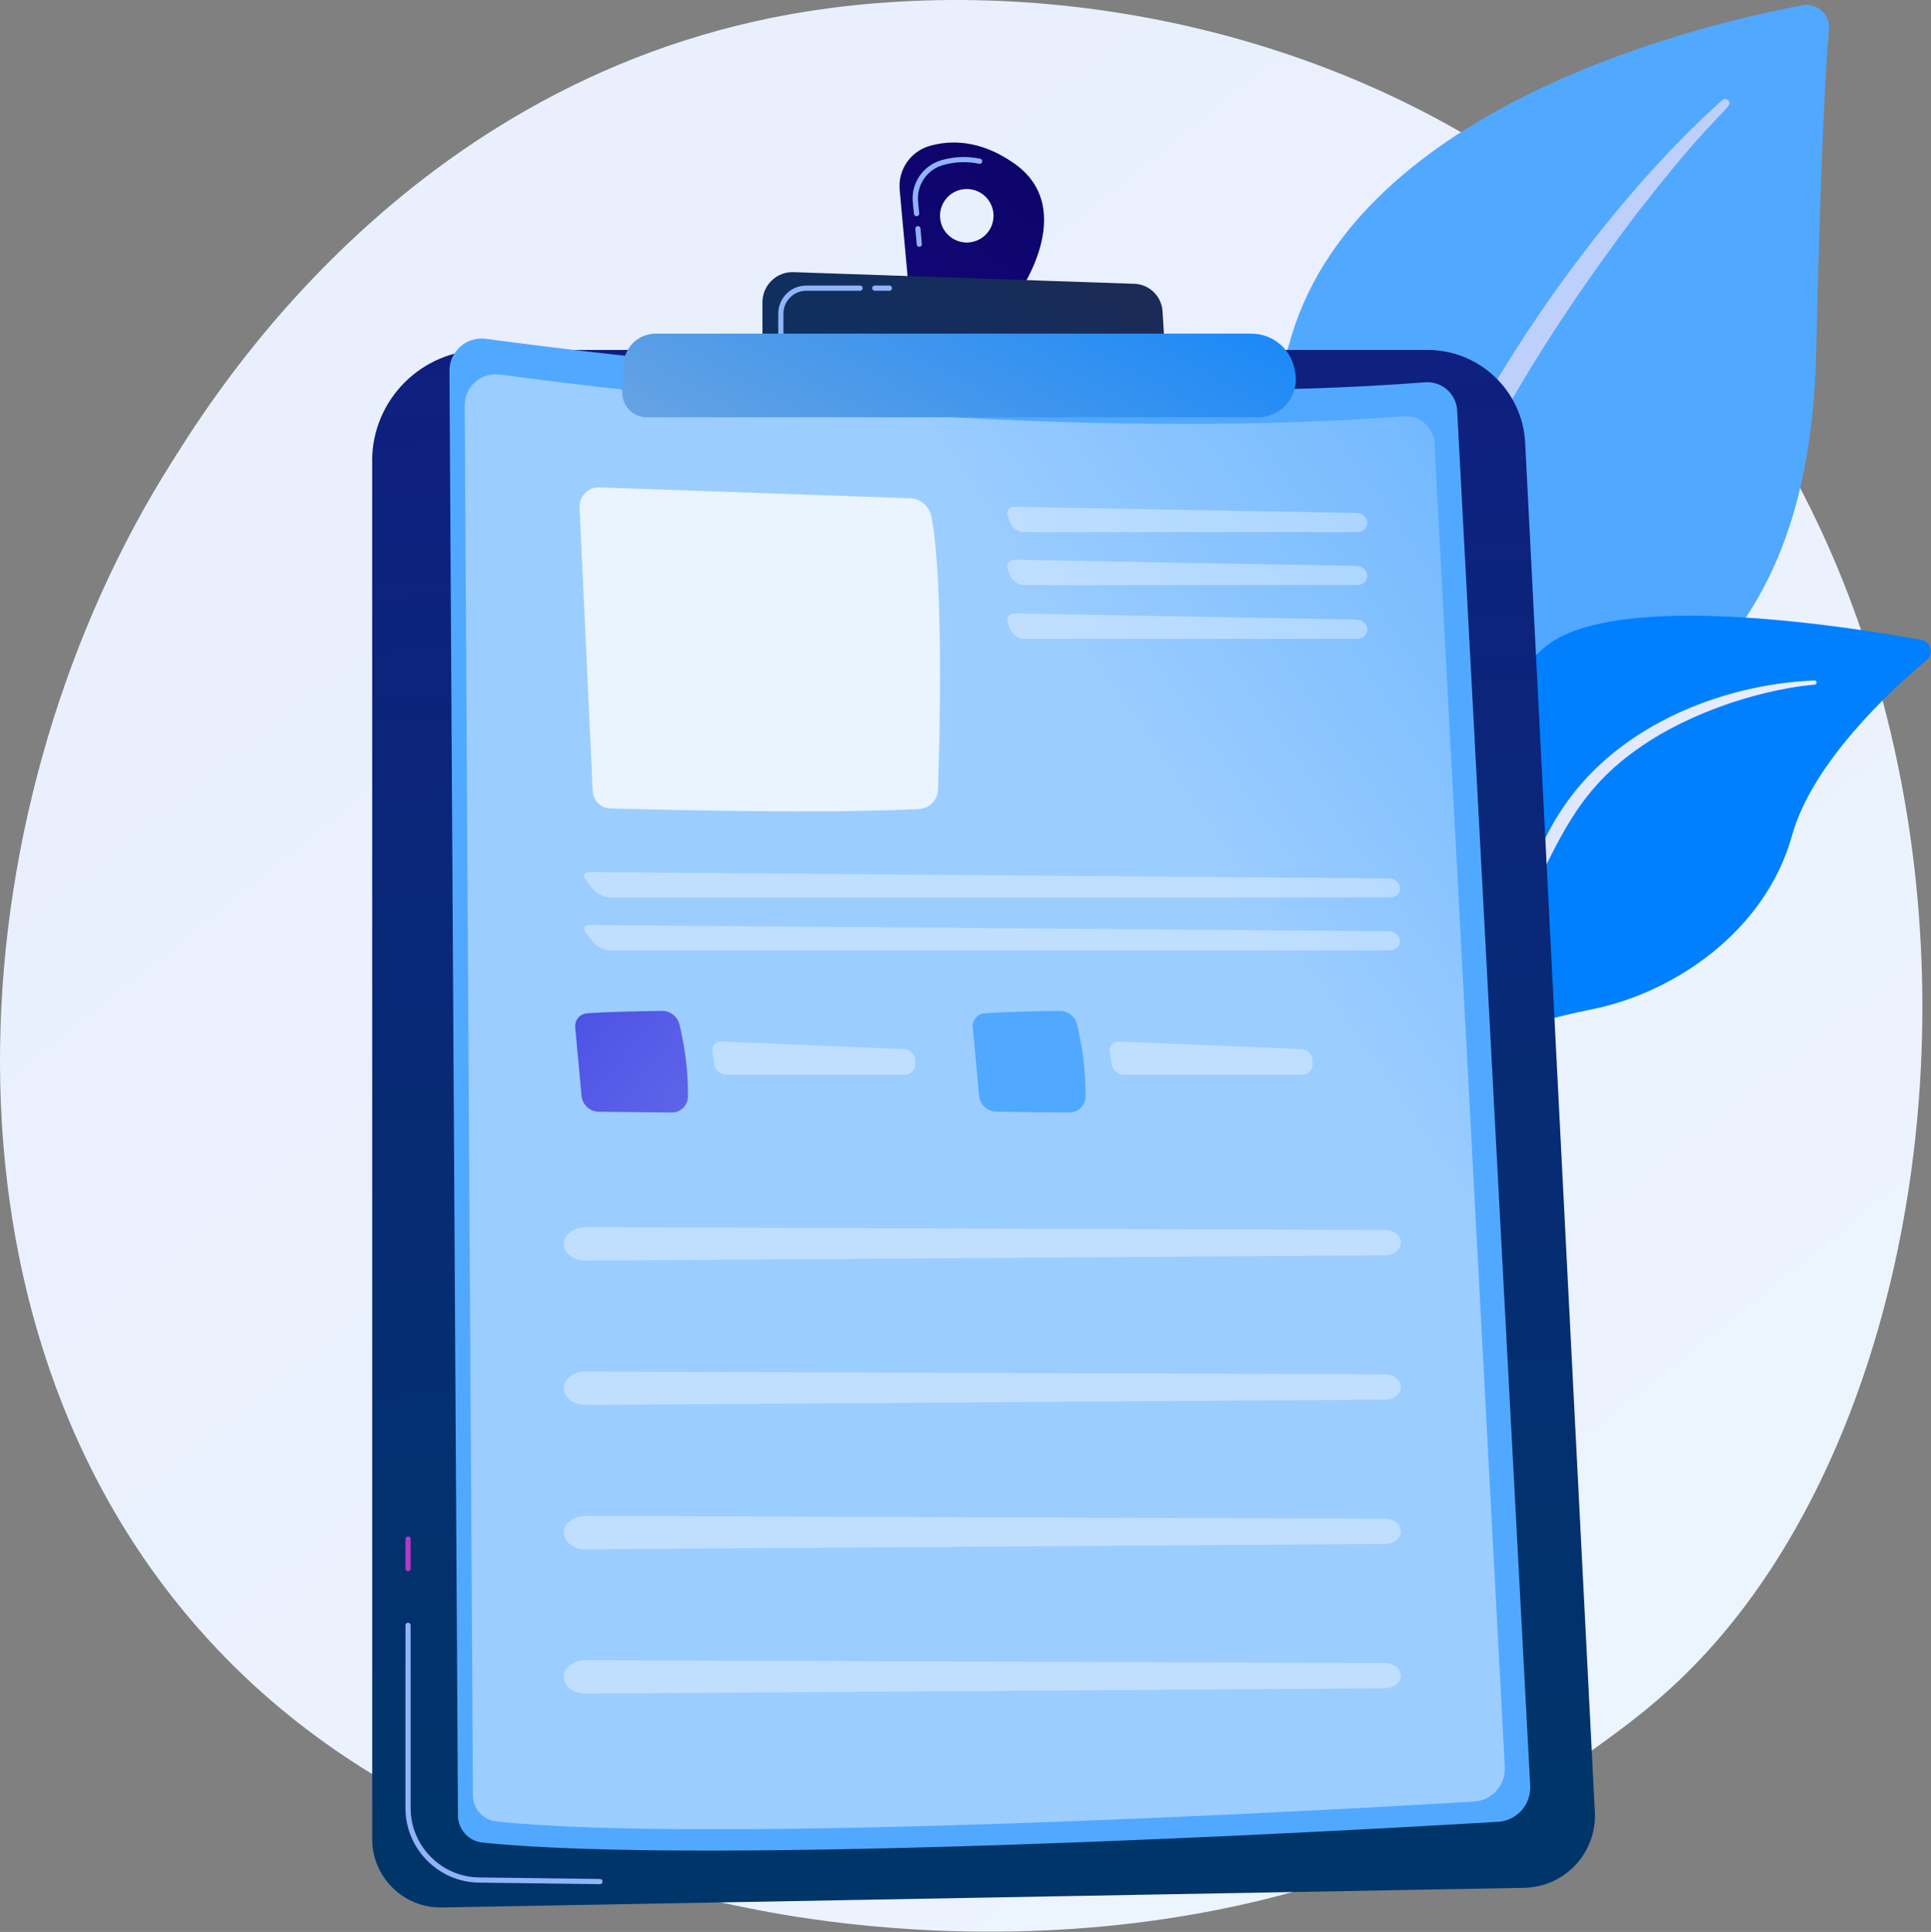 <?xml version="1.0" encoding="UTF-8"?> <svg xmlns="http://www.w3.org/2000/svg" width="2751" height="2752" viewBox="0 0 2751 2752" fill="none"><rect x="0" y="0" width="2751" height="2752" fill="#808080" stroke="none"/> <path d="M2421.23 2364.56C2365.03 2423.76 2311.73 2461.96 2269.73 2492.16C1775.53 2846.76 1190.73 2743.36 1066.53 2718.16C883.03 2680.86 528.23 2608.86 271.83 2307.26C-116.17 1850.96 -55.77 1132.06 245.23 657.463C300.33 570.663 591.13 88.863 1182.13 11.563C1539.83 -35.237 1956.83 59.063 2258.73 312.063C2892.53 843.163 2847.43 1915.96 2421.23 2364.56Z" fill="url(#paint0_linear)"></path> <path d="M1976.43 1566.26C1976.43 1566.26 1968.43 1227.96 2124.23 1137.46C2280.03 1046.96 2576.23 990.363 2587.33 504.663C2593.83 220.363 2600.83 95.963 2605.63 41.763C2607.43 20.663 2588.63 3.563 2567.83 7.463C2420.23 35.263 1940.93 149.663 1840.43 476.863C1721.23 864.663 1976.43 1566.26 1976.43 1566.26Z" fill="#51A8FF"></path> <path d="M2453.63 142.563C2291.63 287.063 2104.33 542.663 2004.53 798.363C1991.73 840.463 1954.23 930.063 1937.93 1089.26C1923.43 1222.06 1930.63 1362.36 1948.23 1455.16C1949.33 1461.06 1955.03 1464.86 1960.83 1463.76C1970.93 1461.86 1969.63 1450.96 1969.53 1451.36C1949.43 1292.66 1957.73 1095.16 2003.93 916.963C2062.93 698.263 2194.33 486.063 2330.33 306.163L2344.33 288.463C2449.63 153.163 2471.83 152.163 2462.03 142.763C2459.63 140.463 2456.03 140.463 2453.63 142.563Z" fill="#BDD0FB"></path> <path d="M1781.73 2186.66C1760.63 2196.96 1981.33 1919.56 2050.43 1483.86C2083.03 1278.56 2083.43 1021.26 2200.43 922.163C2297.73 839.663 2629.03 891.763 2737.43 911.563C2750.93 914.063 2755.53 931.163 2745.03 939.963C2693.03 983.663 2581.83 1086.56 2552.93 1190.36C2514.73 1327.16 2384.73 1414.16 2268.33 1437.66C2151.93 1461.16 2087.13 1484.06 2030.43 1670.26C1973.53 1856.36 1841.63 2157.26 1781.73 2186.66Z" fill="#0080FF"></path> <path d="M2584.93 969.263C2446.63 975.063 2298.23 1038.16 2222.83 1156.46L2215.73 1167.76C2199.33 1194.26 2106.23 1382.46 2054.53 1538.46C2053.93 1540.36 2054.93 1542.46 2056.93 1543.16C2060.23 1544.26 2061.93 1540.66 2061.53 1540.96C2097.53 1452.86 2149.23 1341.06 2190.43 1257.56C2234.63 1166.36 2265.53 1104.66 2366.33 1045.46C2478.53 981.763 2585.63 975.163 2585.33 975.263C2586.93 975.063 2588.13 973.663 2588.03 971.963C2587.83 970.363 2586.43 969.163 2584.93 969.263Z" fill="url(#paint1_linear)"></path> <path d="M530.13 656.663C530.13 569.263 600.93 498.463 688.33 498.463H2033.63C2107.83 498.463 2169.03 556.663 2172.83 630.763L2272.13 2581.16C2275.13 2639.16 2229.43 2688.06 2171.33 2689.16L629.53 2717.16C574.93 2718.16 530.23 2674.16 530.23 2619.66V656.663H530.13Z" fill="url(#paint2_linear)"></path> <path d="M854.83 2683.96L682.23 2681.76C624.53 2681.06 577.63 2633.46 577.63 2575.76V2315.26C577.63 2313.26 579.23 2311.56 581.33 2311.56C583.33 2311.56 585.03 2313.16 585.03 2315.26V2575.76C585.03 2629.46 628.73 2673.66 682.33 2674.36L854.83 2676.56C856.83 2676.56 858.53 2678.26 858.43 2680.26C858.43 2682.36 856.83 2683.96 854.83 2683.96Z" fill="#91B3FA"></path> <path d="M581.33 2238.26C579.33 2238.26 577.63 2236.66 577.63 2234.56V2192.36C577.63 2190.36 579.23 2188.66 581.33 2188.66C583.33 2188.66 585.03 2190.26 585.03 2192.36V2234.56C585.03 2236.56 583.33 2238.26 581.33 2238.26Z" fill="url(#paint3_linear)"></path> <path d="M640.33 528.463C640.13 500.463 664.73 478.863 692.43 482.663C876.13 507.563 1507.83 584.663 2030.13 544.563C2053.93 542.763 2074.63 560.763 2075.93 584.663L2180.03 2543.76C2181.43 2570.66 2160.93 2593.56 2134.13 2595.16C1914.43 2608.16 1009.83 2658.46 687.13 2624.66C667.53 2622.56 652.63 2606.06 652.43 2586.36L640.33 528.463Z" fill="url(#paint4_linear)"></path> <path d="M662.03 577.563C661.83 550.663 685.53 529.863 712.23 533.463C889.03 557.463 1496.93 631.563 1999.63 592.963C2022.53 591.163 2042.43 608.563 2043.63 631.563L2143.83 2516.86C2145.23 2542.76 2125.43 2564.86 2099.63 2566.36C1888.23 2578.86 1017.63 2627.26 707.13 2594.66C688.23 2592.66 673.93 2576.76 673.73 2557.76L662.03 577.563Z" fill="url(#paint5_linear)"></path> <path opacity="0.78" d="M825.63 722.863L844.43 1127.06C845.03 1140.46 855.93 1151.16 869.33 1151.56C944.23 1153.66 1177.43 1159.36 1309.13 1152.46C1324.03 1151.66 1335.83 1139.66 1336.33 1124.76C1338.83 1048.96 1344.33 828.363 1327.03 736.063C1324.23 721.163 1311.43 710.263 1296.33 709.763L853.83 694.263C837.93 693.763 824.93 706.963 825.63 722.863Z" fill="white"></path> <g opacity="0.6"> <path opacity="0.6" d="M1933.33 758.063C1941.63 758.063 1948.23 751.963 1947.93 744.463C1947.73 736.963 1940.73 730.763 1932.53 730.663L1445.93 721.963C1437.63 721.863 1433.13 728.063 1435.93 735.863L1438.73 743.863C1441.43 751.663 1450.53 758.063 1458.73 758.063H1933.33V758.063Z" fill="white"></path> </g> <g opacity="0.6"> <path opacity="0.6" d="M1445.93 797.363C1437.63 797.263 1433.13 803.463 1435.93 811.263L1438.73 819.263C1441.43 827.063 1450.53 833.463 1458.73 833.463H1933.33C1941.63 833.463 1948.23 827.363 1947.93 819.863C1947.73 812.363 1940.73 806.163 1932.53 806.063L1445.93 797.363Z" fill="white"></path> </g> <g opacity="0.6"> <path opacity="0.6" d="M1445.93 873.863C1437.63 873.763 1433.13 879.963 1435.93 887.763L1438.73 895.763C1441.43 903.563 1450.53 909.963 1458.73 909.963H1933.33C1941.63 909.963 1948.23 903.863 1947.93 896.363C1947.73 888.863 1940.73 882.663 1932.53 882.563L1445.93 873.863Z" fill="white"></path> </g> <g opacity="0.6"> <path opacity="0.6" d="M1980.43 1278.56C1988.73 1278.56 1995.03 1272.46 1994.53 1264.96C1994.03 1257.46 1986.83 1251.36 1978.63 1251.26L840.53 1242.26C832.23 1242.16 829.73 1247.46 834.83 1253.86L845.03 1266.66C850.23 1273.16 861.13 1278.46 869.43 1278.46H1980.43V1278.56Z" fill="white"></path> </g> <g opacity="0.6"> <path opacity="0.6" d="M840.53 1317.66C832.23 1317.56 829.73 1322.86 834.83 1329.26L845.03 1342.06C850.23 1348.56 861.13 1353.86 869.43 1353.86H1980.43C1988.73 1353.86 1995.03 1347.76 1994.53 1340.26C1994.03 1332.76 1986.83 1326.66 1978.63 1326.56L840.53 1317.66Z" fill="white"></path> </g> <path d="M836.13 1443.46C863.43 1441.36 914.63 1440.36 942.83 1439.96C954.73 1439.76 965.23 1447.86 968.03 1459.46C973.43 1481.96 980.93 1521.16 980.03 1562.56C979.73 1574.96 969.53 1584.86 957.13 1584.76L853.13 1583.66C840.33 1583.56 829.73 1573.76 828.53 1561.06L819.43 1463.26C818.53 1453.26 826.03 1444.26 836.13 1443.46Z" fill="url(#paint6_linear)"></path> <g opacity="0.6"> <path opacity="0.6" d="M1027.73 1483.66C1019.43 1483.36 1013.73 1489.76 1014.93 1497.86L1017.63 1516.06C1018.83 1524.26 1026.63 1530.96 1034.93 1530.96H1288.83C1297.13 1530.96 1303.83 1524.16 1303.73 1515.96L1303.63 1510.26C1303.53 1501.96 1296.73 1494.96 1288.43 1494.56L1027.73 1483.66Z" fill="white"></path> </g> <path d="M1402.53 1443.46C1429.83 1441.36 1481.03 1440.36 1509.23 1439.96C1521.13 1439.76 1531.63 1447.86 1534.43 1459.46C1539.83 1481.96 1547.33 1521.16 1546.43 1562.56C1546.13 1574.96 1535.93 1584.86 1523.53 1584.76L1419.53 1583.66C1406.73 1583.56 1396.13 1573.76 1394.93 1561.06L1385.83 1463.26C1384.93 1453.26 1392.43 1444.26 1402.53 1443.46Z" fill="url(#paint7_linear)"></path> <g opacity="0.6"> <path opacity="0.6" d="M1594.03 1483.66C1585.73 1483.36 1580.03 1489.76 1581.23 1497.86L1583.93 1516.06C1585.13 1524.26 1592.93 1530.96 1601.23 1530.96H1855.13C1863.43 1530.96 1870.13 1524.16 1870.03 1515.96L1869.93 1510.26C1869.83 1501.96 1863.03 1494.96 1854.73 1494.56L1594.03 1483.66Z" fill="white"></path> </g> <g opacity="0.6"> <path opacity="0.6" d="M804.33 1778.06C807.93 1788.56 820.13 1795.86 834.13 1795.76L1972.93 1788.16C1985.83 1788.06 1996.13 1779.76 1995.83 1769.76C1995.53 1759.96 1985.33 1752.16 1972.83 1752.16L834.03 1748.16C813.93 1748.16 799.13 1762.96 804.33 1778.06Z" fill="white"></path> </g> <g opacity="0.6"> <path opacity="0.6" d="M804.33 1983.66C807.93 1994.16 820.13 2001.46 834.13 2001.36L1972.93 1993.76C1985.83 1993.66 1996.13 1985.36 1995.83 1975.36C1995.53 1965.56 1985.33 1957.76 1972.83 1957.76L834.03 1953.76C813.93 1953.76 799.13 1968.56 804.33 1983.66Z" fill="white"></path> </g> <g opacity="0.6"> <path opacity="0.6" d="M804.33 2189.26C807.93 2199.76 820.13 2207.06 834.13 2206.96L1972.93 2199.36C1985.83 2199.26 1996.13 2190.96 1995.83 2180.96C1995.53 2171.16 1985.33 2163.36 1972.83 2163.36L834.03 2159.36C813.93 2159.36 799.13 2174.16 804.33 2189.26Z" fill="white"></path> </g> <g opacity="0.6"> <path opacity="0.6" d="M804.33 2394.86C807.93 2405.36 820.13 2412.66 834.13 2412.56L1972.93 2404.96C1985.83 2404.86 1996.13 2396.56 1995.83 2386.56C1995.53 2376.76 1985.33 2368.96 1972.83 2368.96L834.03 2364.96C813.93 2364.96 799.13 2379.76 804.33 2394.86Z" fill="white"></path> </g> <path d="M1444.43 232.463C1395.83 198.663 1353.63 199.363 1323.83 208.063C1296.73 216.063 1279.13 242.263 1281.73 270.463L1294.53 410.463L1447.13 423.963C1447.13 424.063 1539.73 298.763 1444.43 232.463ZM1377.33 345.463C1356.33 345.463 1339.23 328.463 1339.23 307.363C1339.23 286.263 1356.23 269.263 1377.33 269.263C1398.33 269.263 1415.43 286.263 1415.43 307.363C1415.43 328.463 1398.33 345.463 1377.33 345.463Z" fill="url(#paint8_linear)"></path> <path d="M1309.73 351.663C1307.83 351.663 1306.23 350.263 1306.03 348.363L1304.03 326.063C1303.83 324.063 1305.33 322.263 1307.33 322.063C1309.43 321.863 1311.13 323.363 1311.33 325.363L1313.33 347.663C1313.53 349.663 1312.03 351.463 1310.03 351.663C1309.93 351.663 1309.83 351.663 1309.73 351.663ZM1305.73 307.963C1303.83 307.963 1302.23 306.563 1302.03 304.663L1300.43 287.763C1297.93 260.963 1314.83 235.963 1340.63 228.363C1358.83 222.963 1377.63 222.263 1396.43 226.063C1398.43 226.463 1399.73 228.463 1399.33 230.363C1398.93 232.363 1397.03 233.663 1395.03 233.263C1377.43 229.663 1359.83 230.363 1342.83 235.363C1320.43 241.963 1305.83 263.663 1307.93 287.063L1309.53 303.963C1309.73 305.963 1308.23 307.763 1306.23 307.963C1305.93 307.963 1305.83 307.963 1305.73 307.963Z" fill="#91B3FA"></path> <path d="M1086.23 500.963V430.563C1086.23 406.263 1106.33 386.763 1130.63 387.663L1615.93 404.263C1637.43 404.963 1654.93 421.963 1656.23 443.563L1660.33 511.163L1086.23 500.963Z" fill="url(#paint9_linear)"></path> <path d="M1267.13 414.163H1246.23C1244.23 414.163 1242.53 412.563 1242.53 410.463C1242.53 408.463 1244.13 406.763 1246.23 406.763H1267.13C1269.13 406.763 1270.83 408.363 1270.83 410.463C1270.83 412.563 1269.23 414.163 1267.13 414.163Z" fill="#91B3FA"></path> <path d="M1112.43 478.863C1110.43 478.863 1108.73 477.263 1108.73 475.163V446.663C1108.73 424.663 1126.63 406.763 1148.63 406.763H1225.33C1227.33 406.763 1229.03 408.363 1229.03 410.463C1229.03 412.463 1227.43 414.163 1225.33 414.163H1148.63C1130.73 414.163 1116.13 428.763 1116.13 446.663V475.163C1116.13 477.263 1114.53 478.863 1112.43 478.863Z" fill="#91B3FA"></path> <path d="M888.43 518.763C889.63 494.363 909.73 475.263 934.13 475.263H1782.83C1813.33 475.263 1839.43 497.263 1844.63 527.263L1845.33 531.363C1851.03 564.263 1825.63 594.463 1792.23 594.463H921.53C901.53 594.463 885.63 577.763 886.53 557.763L888.43 518.763Z" fill="url(#paint10_linear)"></path> <defs> <linearGradient id="paint0_linear" x1="3094.77" y1="3563.78" x2="646.375" y2="523.019" gradientUnits="userSpaceOnUse"> <stop stop-color="#EEF7FF"></stop> <stop offset="1" stop-color="#E9EFFD"></stop> </linearGradient> <linearGradient id="paint1_linear" x1="2054.38" y1="1256.29" x2="2588.01" y2="1256.29" gradientUnits="userSpaceOnUse"> <stop stop-color="#DAE3FE"></stop> <stop offset="1" stop-color="#E9EFFD"></stop> </linearGradient> <linearGradient id="paint2_linear" x1="1400.62" y1="2586.08" x2="1276.89" y2="-1076.27" gradientUnits="userSpaceOnUse"> <stop stop-color="#00356A"></stop> <stop offset="1" stop-color="#1A0F91"></stop> </linearGradient> <linearGradient id="paint3_linear" x1="351.644" y1="2067.56" x2="1753.89" y2="2958.39" gradientUnits="userSpaceOnUse"> <stop stop-color="#A737D5"></stop> <stop offset="1" stop-color="#EF497A"></stop> </linearGradient> <linearGradient id="paint4_linear" x1="3529.36" y1="-197.206" x2="2539.7" y2="613.118" gradientUnits="userSpaceOnUse"> <stop stop-color="#0080FF"></stop> <stop offset="1" stop-color="#51A8FF"></stop> </linearGradient> <linearGradient id="paint5_linear" x1="1714.33" y1="1235.06" x2="3662.31" y2="-121.392" gradientUnits="userSpaceOnUse"> <stop stop-color="#9CCDFF"></stop> <stop offset="1" stop-color="#0080FF"></stop> </linearGradient> <linearGradient id="paint6_linear" x1="675.198" y1="1333.45" x2="1970.22" y2="2368.65" gradientUnits="userSpaceOnUse"> <stop stop-color="#4042E2"></stop> <stop offset="1" stop-color="#BDD5FE"></stop> </linearGradient> <linearGradient id="paint7_linear" x1="1527.56" y1="1469.61" x2="3048.58" y2="393.6" gradientUnits="userSpaceOnUse"> <stop stop-color="#51A8FF"></stop> <stop offset="1" stop-color="#9CCDFF"></stop> </linearGradient> <linearGradient id="paint8_linear" x1="1594.49" y1="31.702" x2="975.722" y2="845.682" gradientUnits="userSpaceOnUse"> <stop stop-color="#09005D"></stop> <stop offset="1" stop-color="#1A0F91"></stop> </linearGradient> <linearGradient id="paint9_linear" x1="1662.37" y1="83.297" x2="1043.6" y2="897.277" gradientUnits="userSpaceOnUse"> <stop stop-color="#26264F"></stop> <stop offset="1" stop-color="#00356A"></stop> </linearGradient> <linearGradient id="paint10_linear" x1="1584.39" y1="133.087" x2="1157.14" y2="917.604" gradientUnits="userSpaceOnUse"> <stop stop-color="#0080FF"></stop> <stop offset="1" stop-color="#7DAADC"></stop> </linearGradient> </defs> </svg> 